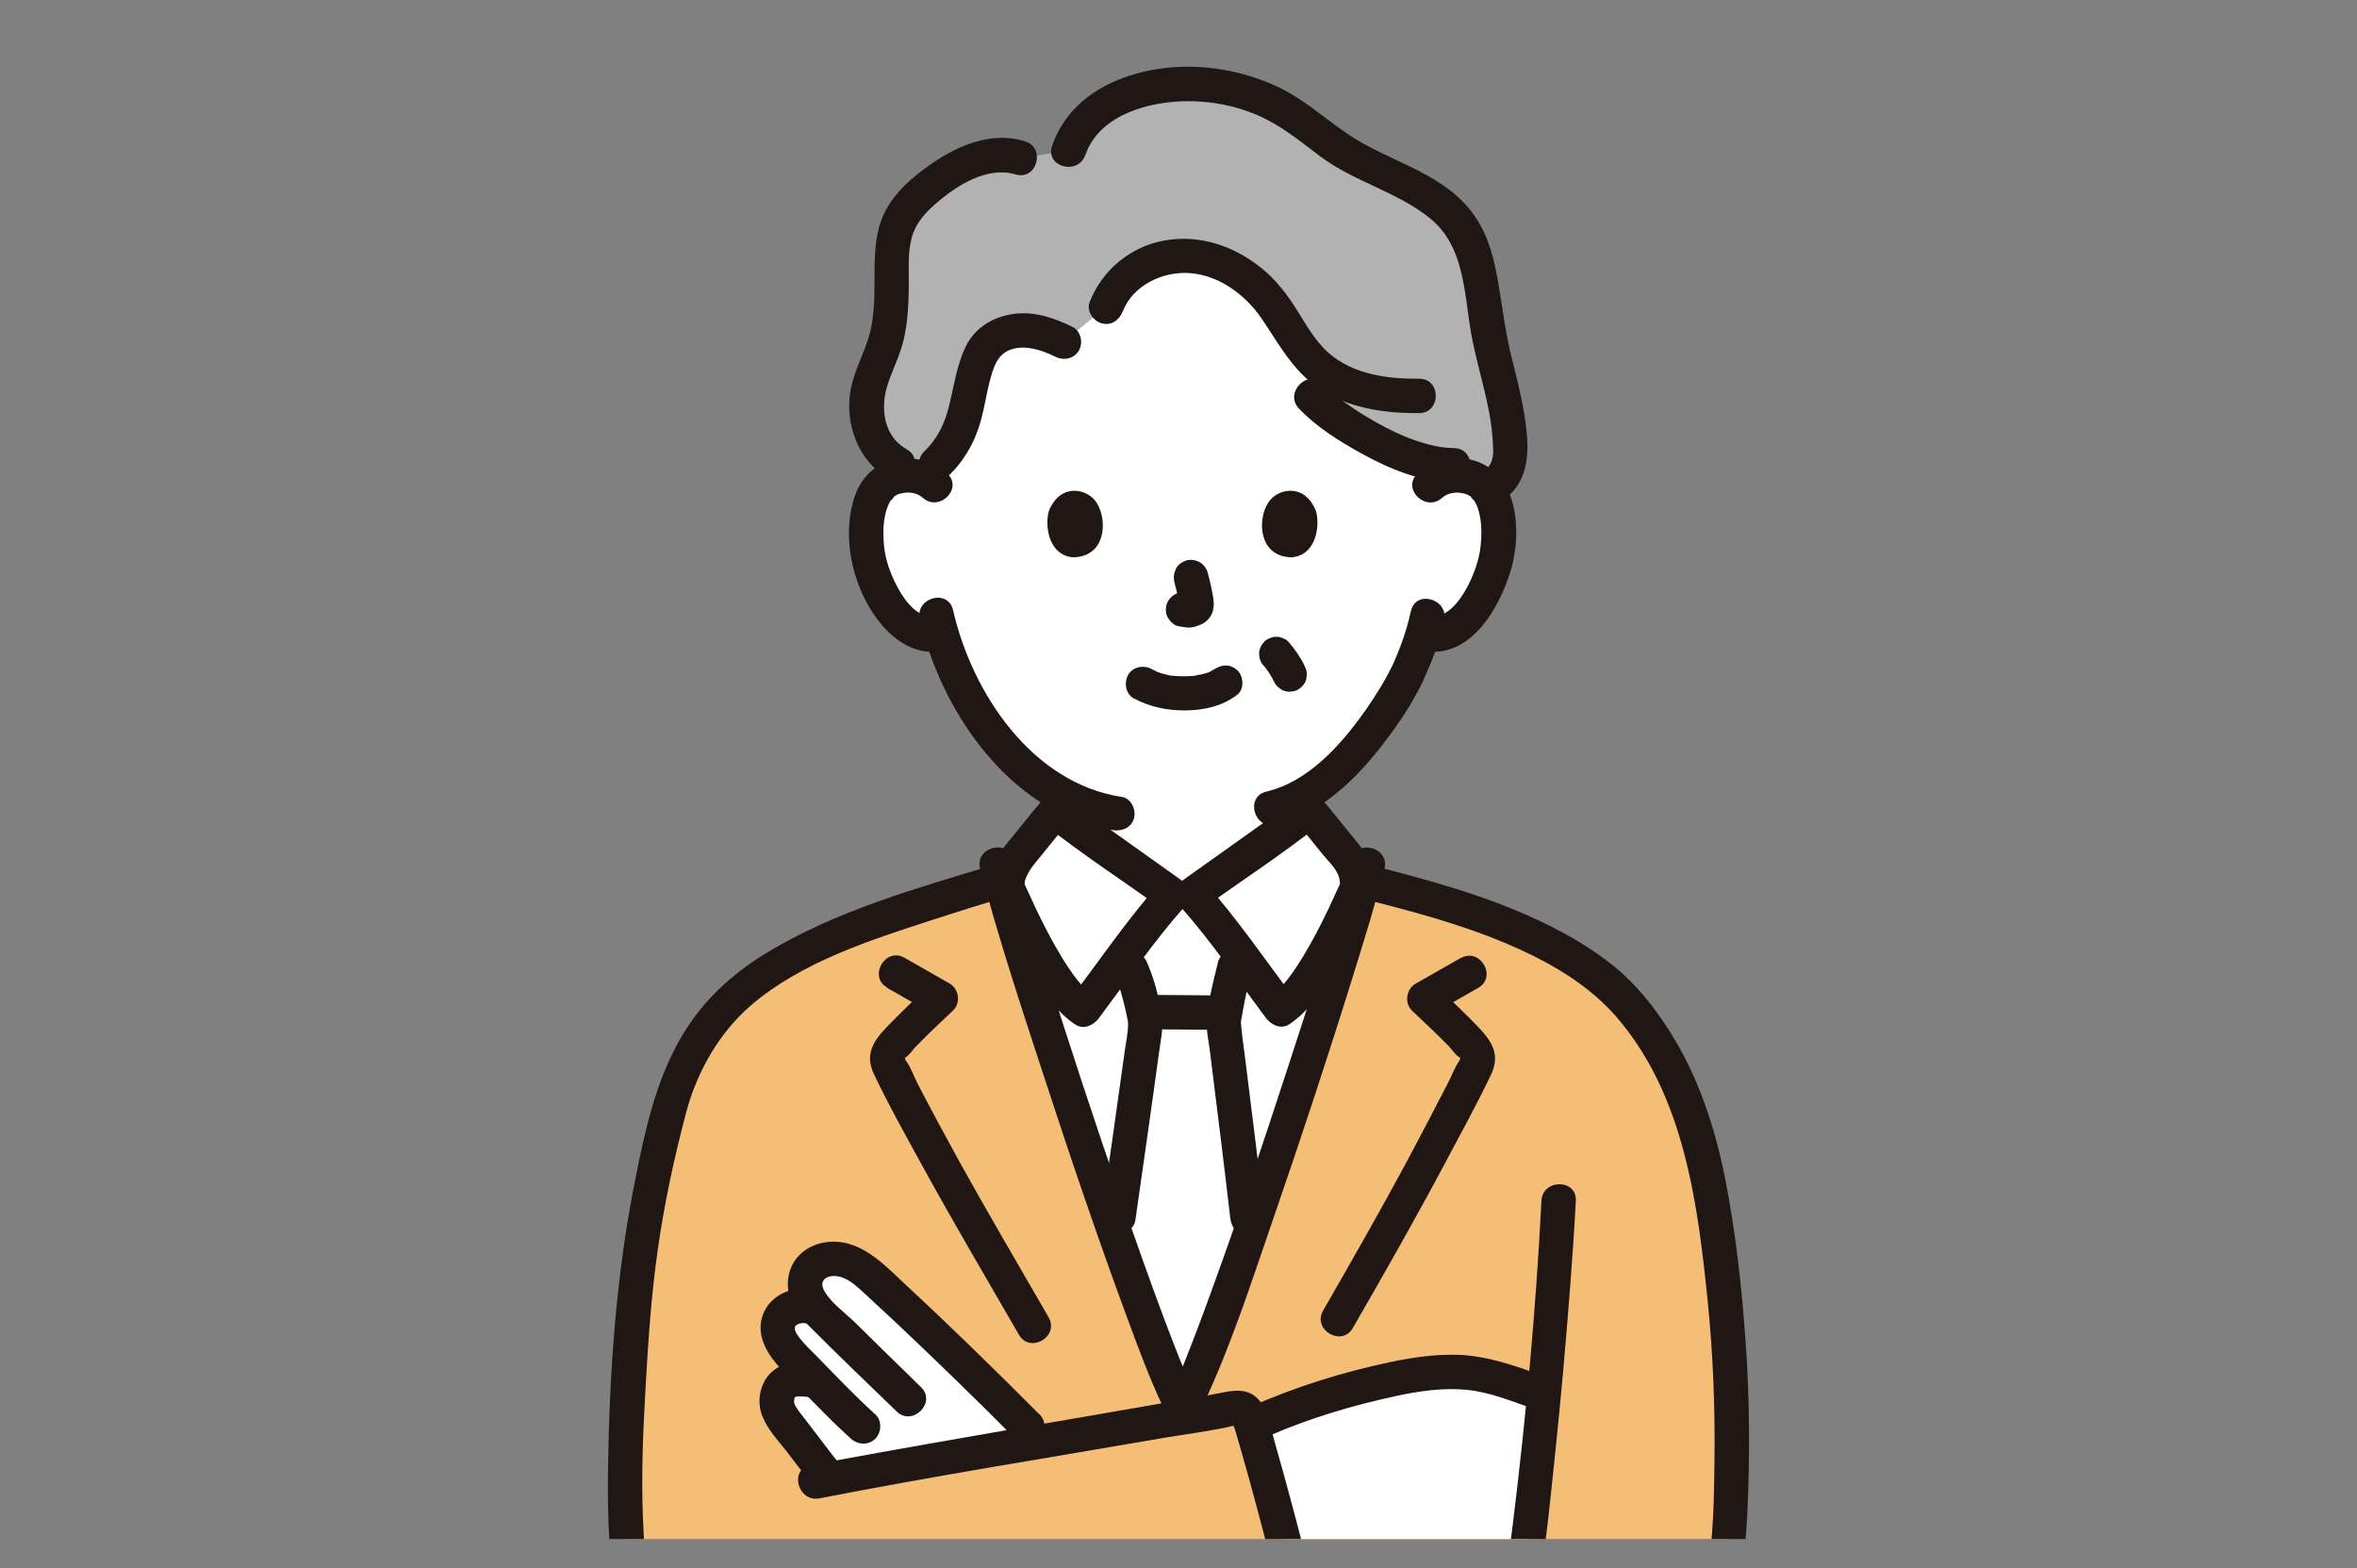 <?xml version="1.0" encoding="UTF-8"?><svg id="b" xmlns="http://www.w3.org/2000/svg" xmlns:xlink="http://www.w3.org/1999/xlink" viewBox="0 0 211.06 140.43"><rect x="0" y="0" width="211.06" height="140.43" fill="#808080" stroke="none"/><defs><clipPath id="c"><rect x="50.5" y="2.71" width="110.06" height="135.09" fill="none"/></clipPath></defs><rect x="-83.31" y="-60.03" width="377.28" height="399.92" rx="10" ry="10" fill="none" stroke="#9ecafe" stroke-miterlimit="10" stroke-width="1.14"/><g clip-path="url(#c)"><g id="d"><path d="M97.64,103.98c-3.04-8.98-6.09-18.52-7.72-24.21h.45c-.35-.95.1-2.26.72-2.97,1.05-1.21,2.37-2.97,3.44-4.17.46.37,9.74,6.97,10.44,7.47h1.81c.7-.5,9.99-7.1,10.44-7.47,1.07,1.2,2.39,2.95,3.44,4.17.62.71,1.07,2.03.72,2.97h.46c-3.28,11.51-12.35,38.77-15.46,45.34h-.94c-1.58-3.32-4.69-11.93-7.8-21.13h0Z" fill="#fff"/><path d="M78.55,52.28c.5,1.2,1.27,2.57,2.58,3.65.82.67,2.05,1.09,3.19.8.83,2.83,2.34,6.25,5,9.43,2.18,2.61,4.48,4.51,7.06,5.64-.06.67-.14,1.31-.25,1.98,2.79,2.01,8.32,5.94,8.86,6.32h1.81c.6-.42,7.38-5.24,9.69-6.92-.09-.58-.15-1.17-.2-1.76,5.23-2.78,9.37-9.9,10.12-11.93.26-.53.67-1.63,1.01-2.75.18.03.28.05.28.05,1.07.18,2.19-.23,2.94-.85,1.84-1.51,2.61-3.61,3.07-4.98.66-1.94.7-5.08-.28-6.78-.33-.57-1.09-1.54-2.89-1.6-.11,0-.23,0-.35,0v-.92c-.58,0-1.18-.06-1.8-.18.79-5.87,1.08-22.6-21.07-22.6-30.21,0-23.6,24.61-23.6,24.61-.72-.69-1.68-.95-2.5-.92-1.79.06-2.56,1.03-2.89,1.6-.98,1.7-.94,4.84-.28,6.78.13.4.29.85.49,1.33h0Z" fill="#fff"/><path d="M86.6,83.07c.69-.24,1.36-.59,2.02-.89,1.03-.47,2.05-.94,3.07-1.42.8-.37,1.61-.75,2.41-1.12.08-.04.17-.07.25-.11.07-.03.21-.09-.12.05-.4.17-.04.02.06-.02.2-.08.4-.16.59-.25.78-.38,1.49-.99,1.9-1.76.39-.71.52-1.47.64-2.26.18-1.16.38-2.32.49-3.49.07-.8-.76-1.58-1.54-1.54-.9.04-1.46.68-1.54,1.54-.12,1.36-.37,2.81-.71,4.23-.05.19.15-.23.03-.08-.04.05-.07.13-.1.19-.17.3.13-.08-.06.08-.05.04-.12.11-.17.16.17-.19.1-.07.01-.01-.08.05-.15.1-.23.14-.03.02-.35.18-.23.12-.11.05-.54.22-.79.34-1.71.79-3.41,1.59-5.13,2.37-.44.2-.89.41-1.33.61-.14.06-.28.13-.42.19-.35.16.38-.14.09-.04-.78.27-1.31,1.05-1.08,1.89.21.76,1.11,1.35,1.89,1.08h0Z" fill="#201715"/><path d="M114.76,71.67c.1,1.09.26,2.18.44,3.26.09.56.14,1.14.31,1.69.22.72.6,1.41,1.16,1.92.31.28.66.53,1.03.72.25.13.51.23.77.33.5.19-.35-.17-.16-.07,1.52.78,3.1,1.46,4.64,2.19.73.35,1.46.71,2.21,1.02s1.73-.34,1.89-1.08c.2-.9-.28-1.56-1.08-1.89.77.32.05,0-.13-.08-.33-.15-.66-.31-.99-.47-.89-.42-1.79-.85-2.68-1.27-.69-.33-1.38-.66-2.07-.98-.07-.03-.15-.07-.22-.1-.02,0-.04-.02-.06-.03-.11-.05-.26-.11-.37-.16-.04-.02-.29-.13-.06-.02-.14-.07-.28-.14-.42-.22-.04-.02-.27-.17-.09-.05.15.11,0,0-.02-.02-.11-.11-.3-.36-.11-.08-.08-.12-.15-.26-.23-.39-.09-.14.07.13.06.14,0,0-.09-.27-.09-.28-.04-.13-.07-.26-.1-.39-.06-.31-.11-.62-.15-.93-.15-1.01-.29-1.77-.38-2.77-.07-.8-.66-1.58-1.54-1.54-.77.03-1.62.68-1.54,1.54h0Z" fill="#201715"/><path d="M144.18,88.24c-1.26-1.13-2.61-2.01-4.15-2.91-5.45-3.17-11.77-4.87-17.94-6.43-3.04,10.95-12.51,39.47-15.71,46.21h-.94c-3.21-6.75-12.74-35.35-15.79-46.27-11.45,3.49-16.95,5.47-21.98,8.94-3.42,2.36-5.49,5.46-7.29,9.9-3.09,11.11-3.67,18.02-4.24,29-.23,4.41-.4,9.95.59,16.56.48,3.18,2.01,7.03,5.02,10.14,2.37,2.45,6.75,3.51,10.22,3.84-.93,8.56-2.04,21.14-2.61,27.94-.02.21.1.96.54,1.51.46.57,1.25.92,1.45.94,5.22.42,12.36.28,16.8-.4,4.13-.64,7.78-2.1,9.58-3.44,2.73-2.03,4.32-4.37,5.24-7.32.32-1,.92-3.8,1.4-6.7.02-.15.36-.36.7-.35.32.02.64.25.66.39.52,3.01,1.18,5.95,1.49,6.97.92,2.94,2.54,5.18,4.94,7.2,2.35,1.97,4.88,2.66,8.57,3.27,4.84.79,13.71.34,19.36-.06.27-.02,1.19-.34,1.69-1,.5-.64.58-1.62.55-1.91-.41-5.15-.93-10.65-1.61-17.16-.53-5.41-.88-9.29-1.09-11.73,4.78-.56,10.2-3.68,12.05-7,2.29-4.09,2.94-7.46,3.19-12.77.33-6.81.17-13.65-.6-20.42-.78-6.88-1.67-13.83-4.94-20.02-1.08-2.03-2.38-3.95-3.92-5.66-.42-.47-.84-.89-1.28-1.28Z" fill="#f4be77"/><path d="M115.56,140.35c-1.16-4.53-2.56-9.71-3.48-12.76,3.51-1.61,5.27-2.09,8.67-3.07,2.81-.81,5.81-1.66,9.68-1.66,2.57,0,5.33,1.11,7.24,1.79l.58.2c-.49,5.22-1.04,10.31-1.53,13.94l-.57.51s-2.15,1.93-3.73,2.24c-2.35.46-13.89,1.27-16.02.18,0,0-.2-.1-.54-.27-.09-.36-.19-.73-.28-1.1h0Z" fill="#fff"/><path d="M79.41,115.58c-.65-.6-1.26-1.15-1.8-1.63-.77-.68-1.74-1.13-2.62-1.23-.83-.09-1.81.14-2.32.71-.59.66-.82,1.67-.36,2.65.44.94,1.36,1.69,2.36,2.66-1.71-2.62-3.86-1.88-4.59-1.05-.41.47-.65,1.27-.3,2.07.61,1.4,2.06,2.49,3.42,3.94-1.41-.25-2.44-.42-3.23.46-.42.46-.52,1.39-.33,1.98s.6,1.09.98,1.58c1.22,1.56,2.17,2.85,3.3,4.26l.36.45c3.63-.67,11.39-2.02,19.01-3.35l-1.32-1.35c-3.04-3.06-8.63-8.53-12.56-12.15h0Z" fill="#fff"/><path d="M101.41,114.4c-.46-1.3-.94-2.67-1.43-4.09,1.22-8.6,2.6-18.16,2.59-18.64-.02-.88-.86-4.06-1.23-4.84,0,0-.23-.49-.63-1.32,1.62-2.14,3.34-4.38,4.27-5.43h1.81c.9,1.01,2.52,3.11,4.08,5.17-.21.88-.34,1.4-.34,1.4-.28,1.16-.94,4.43-.94,4.93,0,.29,1.33,10.51,2.25,18.56-2.26,6.53-4.3,12.07-5.48,14.59h-.94c-.92-1.95-2.35-5.71-4-10.34Z" fill="#fff"/><path d="M94.53,72.62c-1.07,1.2-2.39,2.95-3.44,4.17-.62.71-1.07,2.03-.72,2.97.4.8,3.7,8.7,6.7,10.62.95-1.26,6.03-8.18,7.9-10.3-.7-.5-9.99-7.1-10.44-7.47h0Z" fill="#fff"/><path d="M117.23,72.62c1.07,1.2,2.39,2.95,3.44,4.17.62.71,1.07,2.03.72,2.97-.4.8-3.7,8.7-6.7,10.62-.95-1.26-6.03-8.18-7.9-10.3.7-.5,9.99-7.1,10.44-7.47h0Z" fill="#fff"/><path d="M93.44,71.54c-.89,1.01-1.72,2.07-2.57,3.12-.82,1.02-1.71,1.94-2.03,3.25-.41,1.67.36,3.02,1.04,4.48.81,1.72,1.67,3.43,2.68,5.05,1,1.6,2.13,3.23,3.72,4.29.75.5,1.63.08,2.11-.55,2.51-3.35,4.89-6.84,7.66-9.98.7-.79.53-1.82-.31-2.42-1.75-1.24-3.49-2.48-5.24-3.73-1.13-.81-2.26-1.61-3.39-2.42-.39-.28-.77-.55-1.16-.83-.17-.12-.96-.73-.35-.24-.65-.52-1.54-.64-2.18,0-.54.54-.66,1.66,0,2.18,3.45,2.73,7.17,5.16,10.75,7.71l-.31-2.42c-2.94,3.34-5.48,7.05-8.15,10.61l2.11-.55c-.39-.26-.94-.82-1.36-1.36-.48-.6-.91-1.26-1.32-1.92-.89-1.45-1.67-2.96-2.4-4.49-.25-.53-.5-1.07-.74-1.61-.07-.16-.17-.33-.23-.5-.02-.05-.06-.1-.07-.16.06.33.07-.19.08-.21.3-.9.84-1.47,1.44-2.21.78-.97,1.56-1.95,2.38-2.89,1.31-1.48-.86-3.67-2.18-2.18h0Z" fill="#201715"/><path d="M116.14,73.71c.79.9,1.54,1.84,2.29,2.78.54.67,1.38,1.38,1.52,2.28.01.07.04.45.06.31.01-.13-.02.05-.04.1-.06.17-.15.34-.23.5-.24.54-.49,1.07-.74,1.61-.71,1.5-1.48,2.98-2.34,4.4-.73,1.19-1.76,2.72-2.73,3.37l2.11.55c-2.66-3.56-5.2-7.27-8.15-10.61l-.31,2.42c3.59-2.54,7.3-4.98,10.75-7.71.65-.52.54-1.64,0-2.18-.64-.64-1.52-.52-2.18,0,.62-.49-.15.1-.31.21-.4.29-.8.57-1.2.86-1.13.81-2.26,1.62-3.39,2.42-1.74,1.24-3.49,2.49-5.24,3.73-.84.6-1.01,1.63-.31,2.42,2.77,3.14,5.16,6.64,7.66,9.98.48.63,1.35,1.06,2.11.55,1.59-1.06,2.73-2.69,3.72-4.29,1.01-1.62,1.87-3.32,2.68-5.05.68-1.45,1.44-2.81,1.04-4.48-.32-1.32-1.2-2.24-2.03-3.25-.85-1.04-1.67-2.11-2.57-3.12-1.32-1.49-3.49.7-2.18,2.18h0Z" fill="#201715"/><path d="M109.31,89.13c-2.18,0-4.36-.05-6.53-.05-.81,0-1.58.71-1.54,1.54s.68,1.54,1.54,1.54c2.18,0,4.36.05,6.53.05.81,0,1.58-.71,1.54-1.54s-.68-1.54-1.54-1.54h0Z" fill="#201715"/><path d="M109.04,86.26c-.4,1.66-.88,3.43-.98,5.13-.05.91.18,1.88.29,2.78.62,4.97,1.24,9.94,1.82,14.92.1.83.64,1.54,1.54,1.54.76,0,1.64-.71,1.54-1.54-.57-4.91-1.19-9.81-1.8-14.71-.12-.94-.27-1.89-.33-2.84-.02-.28-.06.37,0-.05.03-.17.06-.34.09-.52.07-.43.16-.86.24-1.29.17-.87.35-1.74.55-2.6.46-1.93-2.51-2.75-2.97-.82h0Z" fill="#201715"/><path d="M101.66,109.32c.71-5.01,1.44-10.02,2.12-15.04.14-1.05.4-2.14.26-3.2-.23-1.69-.68-3.46-1.38-5.02-.34-.76-1.44-.94-2.11-.55-.78.46-.9,1.35-.55,2.11-.15-.33.17.52.22.69.12.4.24.8.34,1.21.11.41.21.83.3,1.24.04.2.08.4.12.6.09.51.02-.19.03.21.02.88-.18,1.73-.29,2.51-.66,4.81-1.35,9.61-2.04,14.42-.12.82.2,1.65,1.08,1.89.72.2,1.78-.25,1.89-1.08h0Z" fill="#201715"/><path d="M121.01,76.99c-1.61,6.13-3.6,12.17-5.56,18.2-2.36,7.26-4.8,14.51-7.43,21.67-.56,1.52-1.13,3.04-1.73,4.55-.51,1.29-.67,1.71-1.24,2.91l1.33-.76h-.94c.44.25.89.51,1.33.76-.18-.38-.35-.76-.52-1.15-.05-.11-.1-.22-.14-.33.15.35-.02-.05-.04-.1-.12-.3-.25-.6-.37-.9-.52-1.28-1.01-2.58-1.5-3.88-1.25-3.34-2.43-6.69-3.6-10.06-2.53-7.31-4.95-14.65-7.25-22.04-.91-2.95-1.82-5.9-2.61-8.89-.5-1.92-3.48-1.1-2.97.82,1.63,6.18,3.64,12.27,5.63,18.34,2.39,7.32,4.86,14.63,7.53,21.85.98,2.65,1.96,5.33,3.17,7.89.23.48.82.76,1.33.76h.94c.51,0,1.1-.28,1.33-.76,2.55-5.39,4.39-11.17,6.33-16.79,2.56-7.41,5.01-14.86,7.33-22.35.92-2.96,1.83-5.93,2.61-8.93.5-1.92-2.47-2.74-2.97-.82h0Z" fill="#201715"/><path d="M135.06,138.21c-1.05.94-2.23,1.73-3.63,1.94.43-.06-.16.02-.23.03-.15.02-.3.03-.45.05-.4.04-.8.08-1.2.12-.92.08-1.84.15-2.76.2-1.99.12-4,.2-6,.17-.84-.01-1.68-.05-2.51-.12-.35-.03-.24,0-.72-.11-.18-.04-.86-.31-.4-.09-1.78-.85-3.35,1.81-1.56,2.66,1.48.7,3.27.7,4.88.74,2.17.05,4.35-.04,6.52-.18,1.78-.11,3.58-.24,5.35-.51,1.86-.28,3.51-1.49,4.88-2.71,1.48-1.32-.7-3.5-2.18-2.18h0Z" fill="#201715"/><path d="M113.65,128.56c3.6-1.58,7.51-2.73,11.35-3.56,2.07-.45,4.29-.77,6.41-.55,2.02.21,3.96,1.01,5.86,1.68,1.87.66,2.68-2.31.82-2.97-2.08-.74-4.14-1.49-6.35-1.76-2.39-.28-4.91.07-7.25.56-4.22.88-8.44,2.21-12.39,3.94-.76.34-.94,1.45-.55,2.11.46.79,1.34.89,2.11.55h0Z" fill="#201715"/><path d="M93.07,126.64c-3.9-3.92-7.86-7.79-11.91-11.55-2.02-1.88-4.18-4.29-7.22-3.86-1.64.23-3,1.33-3.32,2.99-.34,1.74.55,3.22,1.74,4.42,2.6,2.62,5.28,5.17,7.93,7.74,1.42,1.38,3.61-.8,2.18-2.18-1.97-1.91-3.92-3.83-5.88-5.76-.89-.87-2.1-1.72-2.74-2.79-.64-1.06.28-1.57,1.28-1.35,1.02.23,1.77,1.06,2.52,1.73.83.76,1.66,1.53,2.48,2.3,1.83,1.72,3.64,3.46,5.44,5.21,1.79,1.74,3.57,3.49,5.32,5.26,1.4,1.41,3.58-.77,2.18-2.18h0Z" fill="#201715"/><path d="M72.32,115.41c-1.52-.2-3.21.6-3.88,2.01-.82,1.75-.01,3.4,1.14,4.76,1,1.18,2.16,2.24,3.24,3.35,1.1,1.12,2.21,2.24,3.38,3.29.62.56,1.57.61,2.18,0,.56-.56.62-1.62,0-2.18-1.88-1.69-3.61-3.54-5.38-5.34-.42-.42-.85-.83-1.23-1.29-.21-.25-.57-.7-.6-1.03.02.19.02-.24,0-.09s.05-.31,0-.05c.01-.07.13-.21.01-.06.02-.03.28-.25.14-.15-.12.09.13-.07.16-.08.09-.05.09-.05,0,0l.16-.05c.2-.05.36-.04.68,0,.83.11,1.54-.78,1.54-1.54,0-.92-.71-1.43-1.54-1.54h0Z" fill="#201715"/><path d="M72.36,122.01c-1.27-.17-2.57.07-3.47,1.05-.87.95-1.11,2.49-.65,3.68.52,1.33,1.43,2.21,2.21,3.23.79,1.04,1.58,2.07,2.39,3.09.51.63,1.66.57,2.18,0,.62-.67.54-1.5,0-2.18-.31-.38-.61-.77-.91-1.16.18.23-.1-.14-.11-.15-.06-.08-.12-.15-.18-.23-.15-.19-.3-.39-.44-.58-.31-.4-.61-.8-.92-1.2-.21-.27-.42-.55-.63-.82,0,0-.31-.4-.13-.16-.07-.1-.14-.19-.21-.29-.07-.1-.14-.2-.2-.3-.02-.03-.2-.36-.12-.2.07.14-.05-.16-.06-.18-.09-.26,0,.22,0,.04,0-.09,0-.19,0-.28,0-.29-.06.18,0,0,0-.03.07-.28.07-.28.09.06-.26.23,0,.02.13-.11-.23.31,0,.02.17-.22-.12.08,0-.01.05-.03.09-.06.14-.08l-.17.07c.05-.06.2-.05.26-.08.14-.07-.3,0-.02,0,.1,0,.2,0,.29,0,.24,0,.47.03.7.06.8.1,1.57-.78,1.54-1.54-.04-.92-.68-1.43-1.54-1.54h0Z" fill="#201715"/><path d="M138.03,107.52c-.49,9.68-1.38,19.39-2.57,29.01-.23,1.83-.45,3.59-.8,5.45-.37,1.94,2.6,2.77,2.97.82.76-3.96,1.14-8,1.56-12,.56-5.27,1.03-10.55,1.43-15.84.19-2.48.36-4.96.49-7.44.1-1.98-2.98-1.98-3.08,0h0Z" fill="#201715"/><path d="M88.99,77.43c-6.93,2.12-14.2,4.13-20.43,7.94-3.1,1.9-5.67,4.28-7.52,7.43-2.38,4.05-3.34,8.68-4.24,13.24-1.63,8.26-2.22,16.81-2.35,25.23-.07,4.46.06,9.13,1.02,13.51.84,3.83,2.94,7.97,6.06,10.45,5.47,4.33,13.15,3.86,19.64,3.05,8.71-1.09,17.35-2.84,25.81-5.16,2.09-.57,4.16-1.18,6.22-1.85.93-.3,1.86-.61,2.78-.93,1.07-.37,2.09-.65,2.62-1.74.63-1.29-.15-3.11-.47-4.42-.4-1.65-.82-3.29-1.25-4.93-.87-3.37-1.76-6.73-2.72-10.07-.38-1.31-.62-3.17-1.69-4.09-1.12-.97-2.63-.45-3.94-.22-11.3,1.98-22.63,3.87-33.92,5.94-.68.12-1.36.25-2.04.38-1.94.38-1.12,3.35.82,2.97,10.16-1.99,20.4-3.61,30.61-5.38,2.18-.38,4.44-.63,6.59-1.15.84-.2-.41-.04-.22-.33-.05.07.2.64.22.71.2.66.39,1.33.58,1.99.42,1.47.83,2.95,1.23,4.43.87,3.23,1.72,6.47,2.52,9.71.16.65.32,1.3.48,1.95.07.27.13.54.19.81.03.13.05.28.1.41.02.08.04.16.05.23,0-.12.03-.23.11-.32l.09-.15c-.18.06-.36.13-.54.19-.18.06-.36.13-.54.19-.46.16-.92.31-1.38.47-.95.32-1.9.62-2.86.91-7.95,2.44-16.11,4.28-24.32,5.61-6.37,1.03-13.11,2.27-19.4.17-1.37-.46-2.76-1.1-3.82-2.1-1.44-1.35-2.55-3.06-3.4-4.83-1.73-3.62-1.94-7.86-2.11-11.8-.16-3.91.02-7.8.24-11.7.23-4.06.5-8.12,1.07-12.15.59-4.22,1.49-8.38,2.58-12.49.96-3.58,2.93-7.06,5.76-9.5,4.52-3.9,10.72-5.87,16.29-7.68,2.09-.68,4.18-1.33,6.28-1.97,1.89-.58,1.08-3.55-.82-2.97h0Z" fill="#201715"/><path d="M121.76,80.41c4.37,1.1,8.77,2.25,12.93,3.99,3.87,1.62,7.65,3.73,10.35,7,5.8,6.98,6.99,16.41,7.88,25.12.49,4.84.67,9.7.6,14.56-.06,4.08-.08,8.33-1.27,12.27-.5,1.65-1.2,3.32-2.16,4.75-.92,1.38-2.34,2.44-3.74,3.29-1.61.98-3.35,1.72-5.19,2.17-2.13.52-4.38.59-6.56.7-5,.25-10,.01-15-.25-5.32-.28-10.65-.61-15.93-1.33-.82-.11-1.65.2-1.89,1.08-.2.72.25,1.78,1.08,1.89,5.02.68,10.06,1.07,15.12,1.35,4.72.26,9.45.53,14.17.43,4.64-.1,9.34-.3,13.63-2.25,3.65-1.66,6.53-4.19,8.21-7.84,1.72-3.72,2.27-7.66,2.47-11.72.25-5.17.22-10.36-.15-15.52-.34-4.86-.89-9.78-1.83-14.57-.92-4.64-2.43-9.21-4.99-13.22-1.37-2.16-3.01-4.22-5.01-5.83s-4.25-2.9-6.56-4c-4.89-2.31-10.12-3.73-15.35-5.05-1.92-.48-2.74,2.49-.82,2.97h0Z" fill="#201715"/><path d="M79.42,88.44c1.34.77,2.69,1.54,4.03,2.3l-.31-2.42c-1.28,1.2-2.55,2.41-3.76,3.67-1.23,1.28-1.94,2.46-1.12,4.19,1.31,2.77,2.83,5.46,4.3,8.15,2.8,5.11,5.77,10.13,8.68,15.18.99,1.72,3.65.17,2.66-1.56-2.67-4.64-5.4-9.26-7.99-13.94-1.28-2.32-2.53-4.65-3.75-7-.33-.63-.62-1.5-1.06-2.06-.14-.42-.2-.45-.19-.09l.18-.19c.3-.14.62-.65.85-.89,1.1-1.13,2.25-2.22,3.4-3.3.72-.68.53-1.94-.31-2.42-1.34-.77-2.69-1.54-4.03-2.3-1.72-.99-3.28,1.68-1.56,2.66h0Z" fill="#201715"/><path d="M130.79,85.78c-1.34.77-2.69,1.54-4.03,2.3-.84.48-1.03,1.74-.31,2.42,1.11,1.04,2.21,2.09,3.28,3.17.26.27.64.85.97,1.01l.18.19c.01-.36-.05-.33-.19.09-.4.56-.66,1.28-.97,1.89-1.2,2.33-2.41,4.65-3.64,6.96-2.45,4.56-5.02,9.05-7.6,13.54-.99,1.72,1.67,3.28,2.66,1.56,2.81-4.88,5.6-9.76,8.24-14.73,1.4-2.65,2.87-5.29,4.15-7.99.81-1.72.1-2.91-1.12-4.19s-2.49-2.47-3.76-3.67l-.31,2.42c1.34-.77,2.69-1.54,4.03-2.3,1.72-.98.17-3.65-1.56-2.66h0Z" fill="#201715"/><path d="M133.9,43.26c-.15.28-.38.52-.65.64-.4-.56-1.18-1.28-2.72-1.33-.11,0-.23,0-.35,0v-.92c-4.83,0-11.23-4.48-12.78-6.17,0,0,0-1.55,0-3.26-1.44-1.47-2.28-3.43-3.52-5.08-1.82-2.42-4.65-4.17-7.67-4.25s-6.13,1.73-7.16,4.57l-3.78,3.14c-1.09-.56-2.27-.99-3.51-1.03s-2.52.37-3.33,1.26c-.42.47-.69,1.04-.91,1.62-.76,2.07-.82,4.34-1.74,6.36-.45,1-1.11,1.91-1.92,2.68,0,0,0,1.15,0,2.15-.73-.8-1.77-1.1-2.65-1.07-.31.01-.58.05-.83.11v-1.12c-1.91-.99-2.6-3.45-2.39-5.59.21-2.14,1.09-4.16,1.5-6.27.35-1.8.34-3.65.35-5.49,0-1.33.02-2.7.49-3.94.66-1.73,2.12-3.03,3.62-4.11,2.15-1.55,4.87-2.85,7.39-2.02l4.35-.65c.97-3.04,3.94-4.79,6.82-5.49,4.61-1.11,9.6-.2,13.6,2.53,1.41.96,2.7,2.13,4.12,3.05,3.77,2.43,8.73,3.34,11.03,7.4,1.02,1.81,1.47,5.08,1.75,7.18.64,4.78,2.21,7.73,2.24,12.56,0,1.46-1.05,2.58-1.88,3" fill="#b2b2b2"/><path d="M82.38,55.44c1.91,8.38,8.22,17.52,17.28,18.89.82.12,1.66-.21,1.89-1.08.2-.73-.25-1.77-1.08-1.89-8.06-1.22-13.43-9.3-15.13-16.74-.44-1.93-3.41-1.11-2.97.82h0Z" fill="#201715"/><path d="M126.34,54.7c-.24,1.15-.59,2.27-1.01,3.36-.15.39-.27.65-.45,1.09-.16.39.11-.21-.03.07-.05.1-.09.2-.14.31-.69,1.44-1.55,2.8-2.46,4.1-2.15,3.04-5.08,6.36-8.85,7.25-1.93.45-1.11,3.42.82,2.97,4.45-1.05,7.87-4.76,10.45-8.33,1-1.38,1.93-2.84,2.68-4.38.16-.33.3-.66.44-1,.17-.4-.11.26.06-.14.11-.27.23-.53.34-.8.47-1.19.86-2.41,1.13-3.66.4-1.93-2.57-2.76-2.97-.82h0Z" fill="#201715"/><path d="M129.13,44.58c.49-.44,1.16-.54,1.78-.43.38.07.53.13.85.36-.21-.16.42.56.18.19.34.54.48.96.6,1.63.14.78.13,1.62.06,2.41-.12,1.37-.63,2.73-1.24,3.87-.76,1.4-1.91,2.86-3.67,2.63-.83-.11-1.54.78-1.54,1.54,0,.92.71,1.43,1.54,1.54,4.05.53,6.54-3.85,7.56-7.13.91-2.94.87-7.5-2-9.38-1.95-1.28-4.61-.92-6.3.59-1.48,1.32.7,3.5,2.18,2.18h0Z" fill="#201715"/><path d="M84.81,42.4c-1.6-1.42-3.84-1.76-5.79-.86-1.4.64-2.25,1.96-2.64,3.4-.9,3.32-.06,7.2,1.84,10.03,1.3,1.94,3.35,3.68,5.84,3.36.82-.11,1.54-.63,1.54-1.54,0-.75-.71-1.65-1.54-1.54-1.75.23-2.9-1.22-3.67-2.63-.62-1.14-1.13-2.5-1.24-3.87-.12-1.41-.04-2.93.67-4.05-.24.39.4-.35.18-.19.3-.22.42-.27.74-.34.66-.15,1.36-.06,1.89.4,1.47,1.32,3.66-.85,2.18-2.18h0Z" fill="#201715"/><path d="M101.56,62.55c1.42.75,2.95,1.07,4.56,1.06,1.69-.01,3.33-.37,4.68-1.41.64-.5.56-1.66,0-2.18-.68-.62-1.5-.53-2.18,0,.53-.41-.03,0-.2.09-.13.07-.48.18,0,.02-.12.04-.25.09-.37.13-.16.05-.32.09-.48.13-.17.04-.4.04-.56.11.16-.07.24-.03.01,0-.1.01-.2.02-.31.03-.25.02-.49.02-.74.02-.22,0-.44,0-.66-.02-.1,0-.2-.01-.3-.03-.06,0-.11-.01-.17-.02-.12-.01-.08,0,.14.02-.09.04-.4-.07-.5-.09-.16-.04-.32-.08-.47-.12-.14-.04-.27-.09-.4-.14-.35-.12.32.15,0,0-.17-.08-.33-.16-.49-.25-.71-.38-1.71-.2-2.11.55-.38.71-.21,1.71.55,2.11h0Z" fill="#201715"/><path d="M105.15,52.07c.19.72.37,1.46.48,2.2l-.05-.41c.01.1.02.2,0,.3l.05-.41s-.02.09-.03.14l.16-.37s-.03.06-.05.09l.24-.31s-.04.05-.07.07l.31-.24c-.06.04-.11.06-.17.09l.37-.16c-.1.04-.19.07-.29.09l.41-.05c-.09.01-.18.01-.27,0l.41.05c-.1-.01-.21-.04-.31-.05-.2-.06-.41-.07-.61-.03-.2,0-.4.07-.57.18-.32.19-.62.55-.71.92-.09.39-.07.84.16,1.19.2.31.54.66.92.71.27.04.54.1.82.12.45.02.85-.12,1.25-.3.5-.23.89-.7,1.02-1.24.11-.46.07-.83-.01-1.29-.12-.71-.28-1.41-.47-2.1-.1-.37-.38-.73-.71-.92s-.82-.27-1.19-.16c-.37.12-.73.35-.92.71-.19.37-.26.78-.16,1.19h0Z" fill="#201715"/><path d="M93.93,45.73c-.37,1.19-.13,3.94,2.13,4.17,2.99-.02,3.14-3.33,2.14-4.89-.82-1.28-3.24-1.81-4.27.72Z" fill="#201715"/><path d="M117.83,45.73c.37,1.19.13,3.94-2.13,4.17-2.99-.02-3.14-3.33-2.14-4.89.82-1.28,3.24-1.81,4.27.72Z" fill="#201715"/><path d="M116.82,59.61c-.38-.78-.88-1.49-1.44-2.14-.14-.15-.31-.26-.5-.32-.18-.1-.38-.14-.59-.13-.21,0-.41.04-.59.13-.19.06-.36.17-.5.32-.27.29-.47.68-.45,1.09l.05.41c.07.26.2.49.4.68.1.12.2.23.29.36l-.24-.31c.35.46.66.95.91,1.47.1.18.23.32.4.43.15.14.32.23.52.28.2.06.41.07.61.03.2,0,.4-.07.57-.18.33-.21.62-.53.71-.92l.05-.41c0-.28-.07-.54-.21-.78h0Z" fill="#201715"/><path d="M96.05,29.28c-1.62-.81-3.38-1.41-5.21-1.18-1.88.23-3.56,1.23-4.39,2.98-.78,1.65-1.02,3.45-1.45,5.21-.39,1.6-1.03,2.97-2.22,4.11-1.43,1.38.75,3.56,2.18,2.18,1.21-1.16,2.08-2.57,2.63-4.15.53-1.51.7-3.11,1.13-4.65.35-1.25.77-2.21,1.98-2.54,1.19-.33,2.61.1,3.8.7.74.37,1.67.2,2.11-.55.4-.68.19-1.73-.55-2.11h0Z" fill="#201715"/><path d="M91.76,12.64c-3.52-1.04-6.95.84-9.63,2.98-1.21.97-2.35,2.15-3,3.58-.77,1.71-.81,3.53-.82,5.37,0,1.88.02,3.83-.53,5.65-.47,1.55-1.28,2.99-1.59,4.59-.6,3.05.64,6.51,3.43,8.07,1.73.97,3.29-1.69,1.56-2.66-2.1-1.18-2.37-3.75-1.68-5.83.44-1.34,1.1-2.6,1.42-3.97.36-1.54.44-3.16.46-4.74.02-1.44-.12-2.97.25-4.37.34-1.29,1.21-2.26,2.2-3.11,1.87-1.61,4.56-3.34,7.12-2.58,1.91.56,2.72-2.41.82-2.97h0Z" fill="#201715"/><path d="M97.19,13.88c1.23-3.6,5.68-4.79,9.08-4.82,2.15-.02,4.31.39,6.28,1.23,2.12.9,3.85,2.34,5.67,3.71,3.02,2.27,6.87,3.16,9.8,5.52,3.12,2.51,3.07,6.61,3.7,10.24.41,2.35,1.13,4.62,1.59,6.96.24,1.2.37,2.4.4,3.62.02.9-.31,1.59-1.11,2.02-1.74.95-.19,3.61,1.56,2.66,2.34-1.27,2.78-3.62,2.57-6.06-.2-2.4-.81-4.7-1.39-7.03-.59-2.38-.84-4.78-1.28-7.18-.4-2.18-1.03-4.27-2.46-6.01-2.79-3.41-7.33-4.32-10.86-6.7-2.23-1.51-4.14-3.31-6.64-4.41-2.28-1.01-4.72-1.58-7.21-1.65-5.08-.14-10.9,1.87-12.68,7.08-.64,1.88,2.33,2.69,2.97.82h0Z" fill="#201715"/><path d="M100.54,27.88c.9-2.33,3.57-3.59,5.96-3.43,2.67.18,5.04,1.96,6.5,4.11,1.68,2.49,2.98,5.01,5.67,6.58,2.54,1.48,5.52,1.87,8.41,1.85,1.98-.01,1.99-3.09,0-3.08-2.85.02-5.91-.37-8.13-2.33-1.23-1.09-2-2.54-2.87-3.91-.85-1.34-1.82-2.6-3.05-3.61-2.47-2.01-5.56-3.09-8.74-2.53-3.06.54-5.61,2.66-6.72,5.53-.3.78.33,1.69,1.08,1.89.87.24,1.59-.3,1.89-1.08h0Z" fill="#201715"/><path d="M116.32,36.58c1.54,1.64,3.6,2.92,5.55,4,2.53,1.4,5.38,2.59,8.32,2.62,1.98.02,1.98-3.06,0-3.08-1.12-.01-2.19-.25-3.41-.67-1.23-.42-2.33-.95-3.51-1.61-1.05-.59-2.08-1.24-3.05-1.95-.1-.07-.19-.14-.29-.21-.37-.27.23.18-.12-.09-.18-.14-.35-.28-.52-.43-.28-.24-.55-.48-.8-.75-1.36-1.45-3.53.73-2.18,2.18h0Z" fill="#201715"/></g></g></svg>